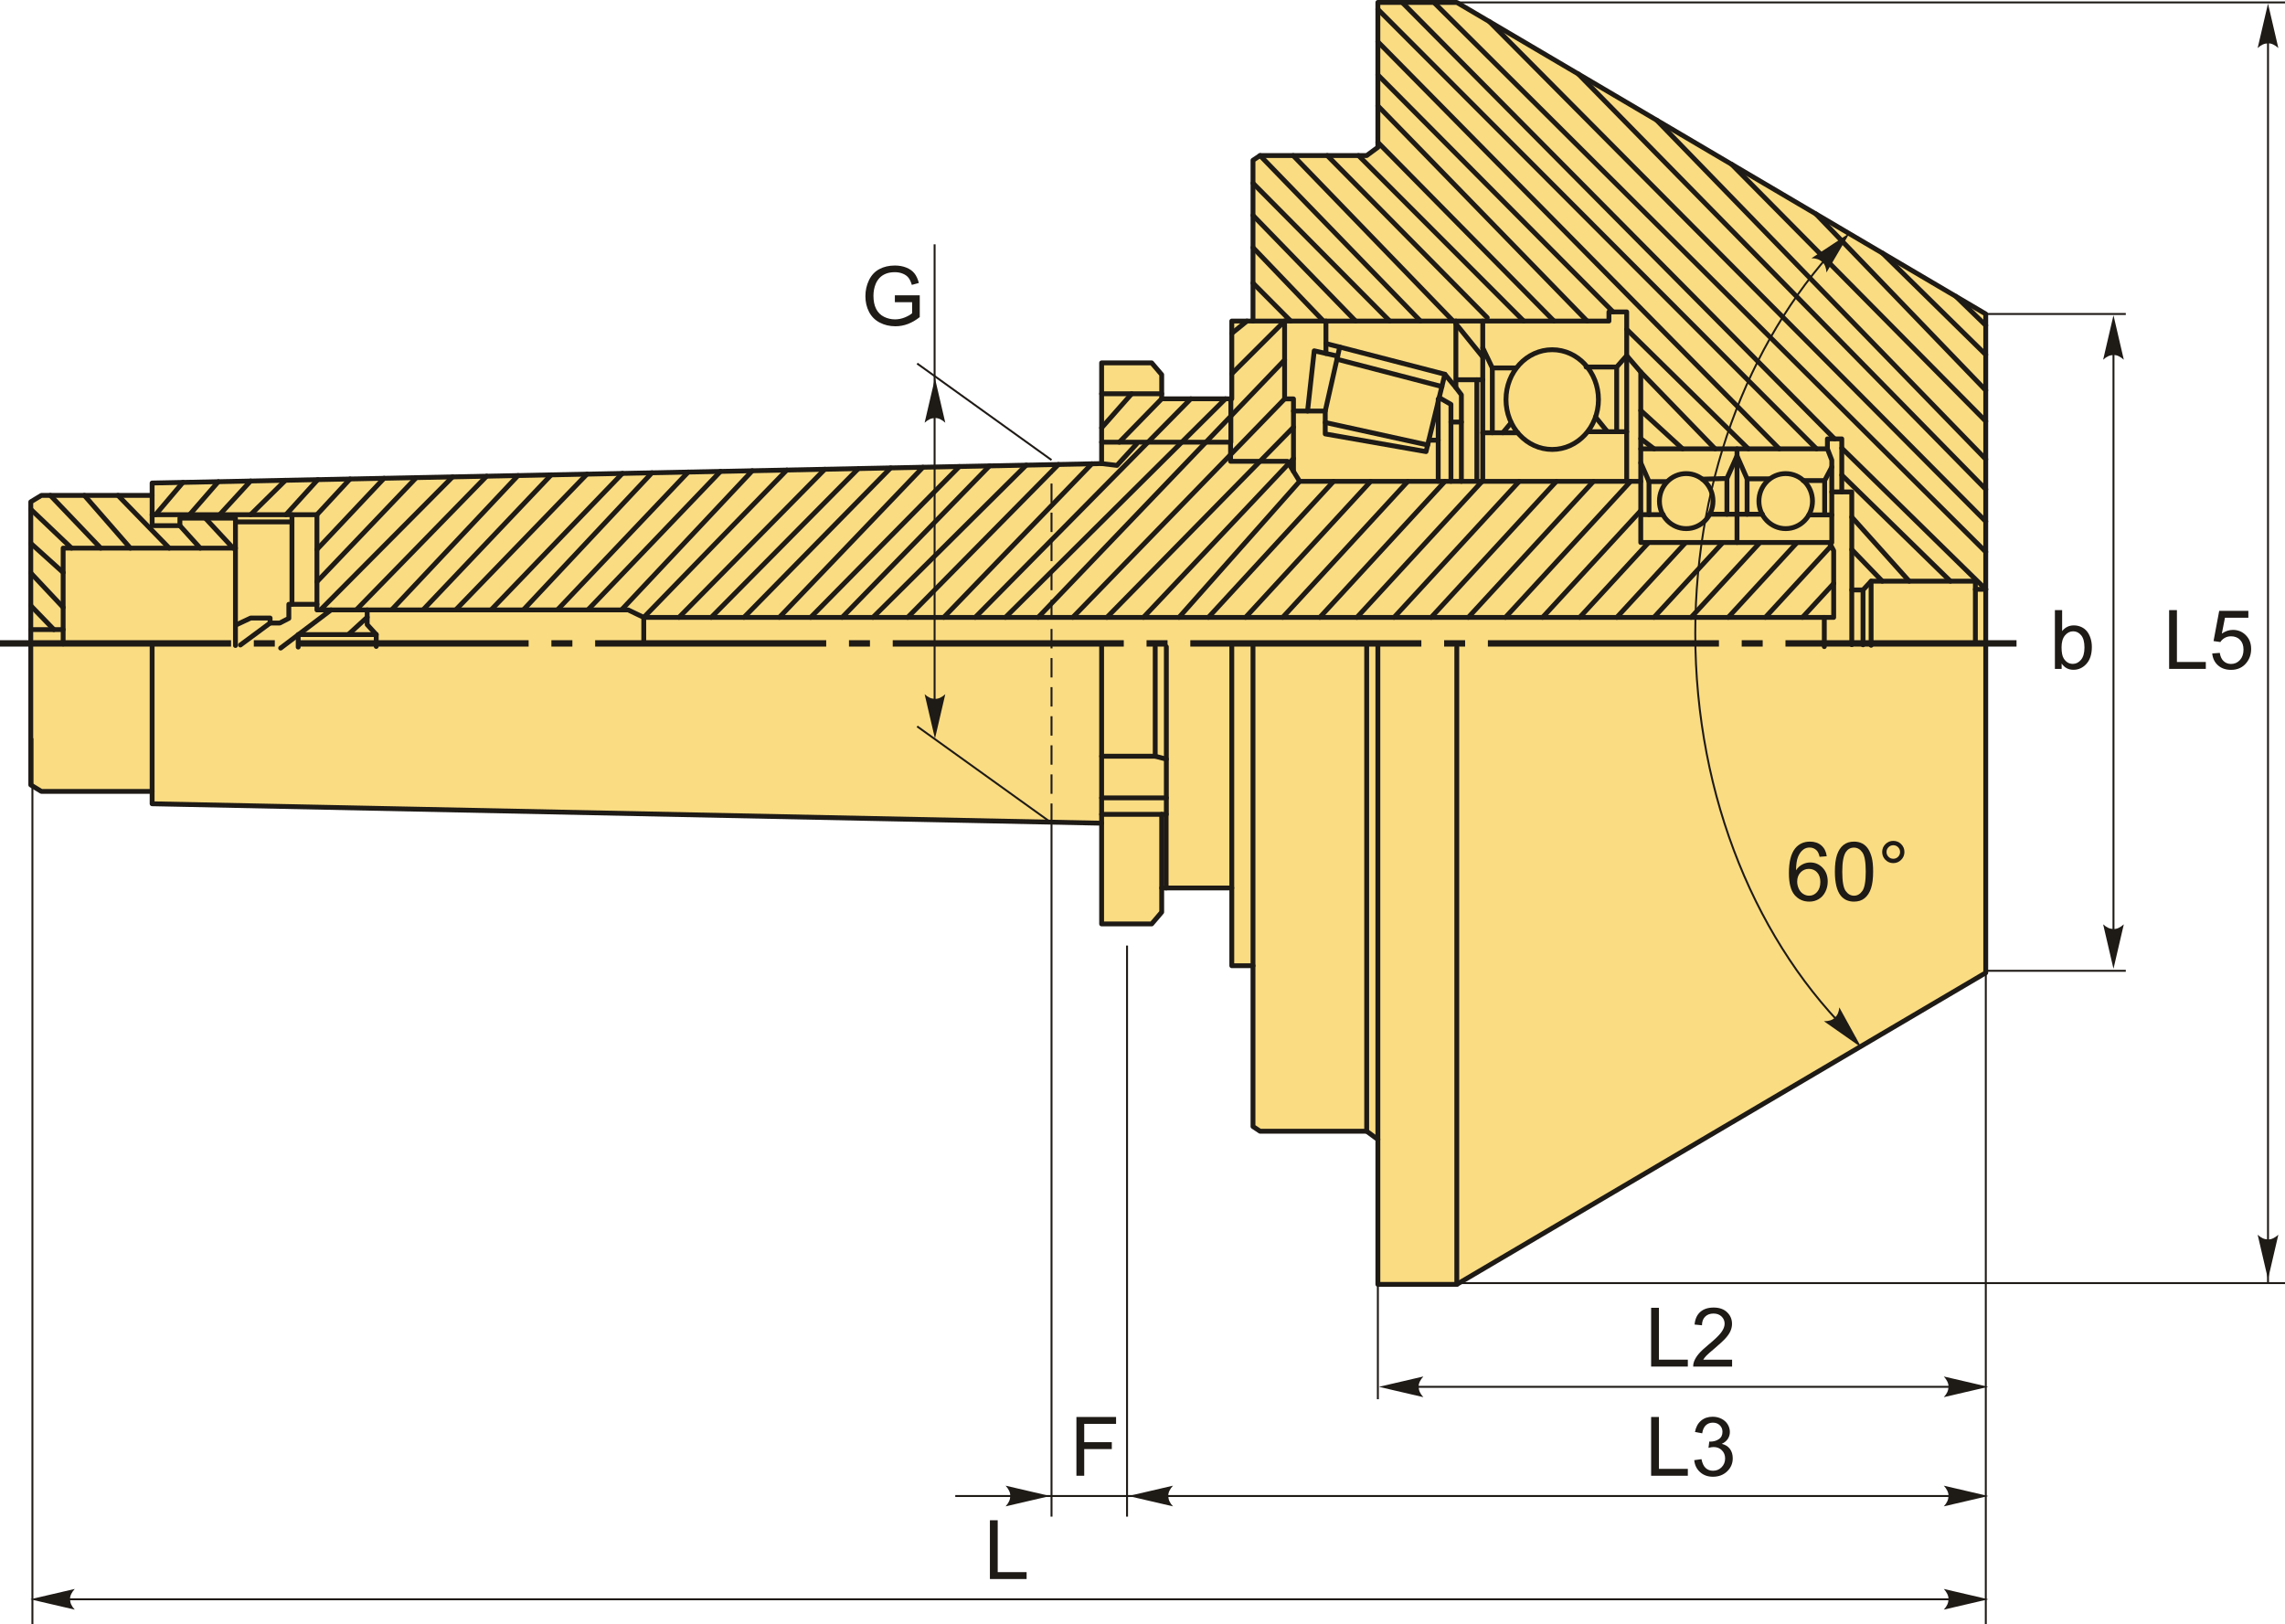 <?xml version="1.0" encoding="UTF-8"?>
<!DOCTYPE svg PUBLIC "-//W3C//DTD SVG 1.1//EN" "http://www.w3.org/Graphics/SVG/1.1/DTD/svg11.dtd">
<!-- Creator: CorelDRAW 2018 (64-Bit) -->
<svg xmlns="http://www.w3.org/2000/svg" xml:space="preserve" width="2784px" height="1979px" version="1.1" style="shape-rendering:geometricPrecision; text-rendering:geometricPrecision; image-rendering:optimizeQuality; fill-rule:evenodd; clip-rule:evenodd"
viewBox="0 0 2784 1978.99"
 xmlns:xlink="http://www.w3.org/1999/xlink">
 <defs>
  <style type="text/css">
   <![CDATA[
    .str1 {stroke:#1E1A16;stroke-width:2.36;stroke-miterlimit:22.926}
    .str0 {stroke:#1E1A16;stroke-width:5.91;stroke-linecap:round;stroke-linejoin:round;stroke-miterlimit:22.926}
    .str2 {stroke:#1E1A16;stroke-width:2.36;stroke-miterlimit:22.926;stroke-dasharray:23.63 11.81}
    .fil1 {fill:none}
    .fil2 {fill:#1E1A16}
    .fil0 {fill:#FADC82}
    .fil4 {fill:#1E1A16;fill-rule:nonzero}
    .fil3 {fill:#1E1A16;fill-rule:nonzero}
   ]]>
  </style>
 </defs>
 <g id="Layer_x0020_1">
  <g id="_1986684249728">
   <g>
    <polygon class="fil0 str0" points="37.5,956.44 37.5,611.52 50.42,603.63 185.34,603.63 185.34,588.56 1342.19,564.87 1342.19,442.16 1403.19,442.16 1415.39,456.51 1415.39,485.93 1500.79,485.93 1500.79,391.2 1526.63,391.2 1526.63,195.28 1535.24,189.54 1665.14,189.54 1678.77,179.49 1678.77,2.95 1774.94,2.95 2419.39,382.59 2419.39,1185.37 1774.94,1565 1678.77,1565 1678.77,1388.46 1665.14,1378.41 1535.24,1378.41 1526.63,1372.67 1526.63,1176.75 1500.79,1176.75 1500.79,1082.02 1415.39,1082.02 1415.39,1111.45 1403.19,1125.8 1342.19,1125.8 1342.19,1003.08 185.34,979.4 185.34,964.33 50.42,964.33 "/>
    <polyline class="fil1 str0" points="185.34,603.63 185.34,640.5 219.18,640.5 219.18,631.37 286.88,631.37 286.88,635.93 355.71,635.93 355.71,627.18 386.14,627.18 386.14,743.18 447.37,743.18 447.37,761.06 458.4,773.23 458.4,787.68 "/>
    <polyline class="fil1 str0" points="458.4,773.23 363.32,773.23 363.32,788.44 "/>
    <polyline class="fil1 str0" points="286.88,635.93 286.88,667.88 76.94,667.88 76.94,784.64 "/>
    <line class="fil1 str0" x1="76.94" y1="767.14" x2="37.5" y2= "767.14" />
    <line class="fil1 str0" x1="286.88" y1="667.88" x2="286.88" y2= "786.54" />
    <polyline class="fil1 str0" points="286.88,761.82 305.51,753.07 329.09,753.07 329.09,759.16 340.88,759.16 351.91,753.45 351.91,736.34 386.14,736.34 "/>
    <line class="fil1 str0" x1="355.71" y1="635.93" x2="355.71" y2= "736.34" />
    <polyline class="fil1 str0" points="447.37,743.18 765.32,743.18 784.34,752.31 784.34,784.26 "/>
    <polyline class="fil1 str0" points="784.34,752.31 2234.11,752.31 2234.11,670.92 2228.78,661.03 "/>
    <line class="fil1 str0" x1="2222.7" y1="752.31" x2="2222.7" y2= "787.89" />
    <polyline class="fil1 str0" points="2228.78,661.03 1999.07,661.03 1999.07,546.94 2226.5,546.94 2226.5,534.77 2243.99,534.77 2243.99,599.42 2256.16,599.42 2256.16,785.53 "/>
    <polyline class="fil1 str0" points="2256.16,718.84 2269.86,718.84 2279.74,708.19 2406.77,708.19 2406.77,784.26 "/>
    <line class="fil1 str0" x1="2406.77" y1="718.08" x2="2419.39" y2= "718.08" />
    <line class="fil1 str0" x1="2269.86" y1="718.84" x2="2269.86" y2= "785.69" />
    <line class="fil1 str0" x1="2279.74" y1="708.19" x2="2279.74" y2= "786.29" />
    <polyline class="fil1 str0" points="2226.5,546.94 2231.82,560.63 2231.82,661.03 "/>
    <line class="fil1 str0" x1="2243.99" y1="599.42" x2="2231.82" y2= "599.42" />
    <line class="fil1 str0" x1="2116.33" y1="546.94" x2="2116.33" y2= "661.03" />
    <ellipse class="fil1 str0" cx="2054.45" cy="610.61" rx="32.63" ry="33.53"/>
    <ellipse class="fil1 str0" cx="2175.66" cy="610.61" rx="32.63" ry="33.53"/>
    <line class="fil1 str0" x1="1999.07" y1="627.09" x2="2026.36" y2= "627.09" />
    <line class="fil1 str0" x1="2083.15" y1="626.6" x2="2147.23" y2= "626.6" />
    <line class="fil1 str0" x1="2203.93" y1="627.39" x2="2231.82" y2= "627.39" />
    <polyline class="fil1 str0" points="2223.13,627.39 2223.13,585.55 2231.82,569.02 "/>
    <line class="fil1 str0" x1="2223.13" y1="585.55" x2="2196.92" y2= "585.55" />
    <polyline class="fil1 str0" points="1999.07,563.94 2009.1,586.82 2029.92,586.82 "/>
    <line class="fil1 str0" x1="2009.1" y1="586.82" x2="2009.1" y2= "627.09" />
    <polyline class="fil1 str0" points="2128.62,626.6 2128.62,583.43 2116.33,555.46 2104.04,583.01 2104.04,626.6 "/>
    <line class="fil1 str0" x1="2128.62" y1="583.43" x2="2154.7" y2= "583.43" />
    <line class="fil1 str0" x1="2104.04" y1="583.01" x2="2074.13" y2= "583.86" />
    <polyline class="fil1 str0" points="1342.19,564.87 1360.9,567.09 1384.77,541.01 "/>
    <polyline class="fil1 str0" points="1342.19,538.79 1499.65,538.79 1499.65,485.93 "/>
    <polyline class="fil1 str0" points="1526.63,391.2 1960.3,391.2 1960.3,380.06 1981.94,380.06 1981.94,586.52 "/>
    <polyline class="fil1 str0" points="1999.07,586.52 1583.45,586.52 1568.47,562.1 1499.32,562.1 1499.32,538.79 "/>
    <polyline class="fil1 str0" points="1999.07,546.94 1999.07,453.32 1981.94,433.34 1969.73,447.21 1969.73,526.02 "/>
    <line class="fil1 str0" x1="1806.56" y1="391.2" x2="1806.56" y2= "586.52" />
    <ellipse class="fil1 str0" cx="1891.2" cy="486.89" rx="56.33" ry="60.77"/>
    <line class="fil1 str0" x1="1981.94" y1="526.02" x2="1934.94" y2= "526.02" />
    <line class="fil1 str0" x1="1943.98" y1="508.16" x2="1958.44" y2= "526.02" />
    <line class="fil1 str0" x1="1969.73" y1="447.21" x2="1932.47" y2= "447.21" />
    <polyline class="fil1 str0" points="1806.56,423.9 1818.22,448.32 1846.54,448.32 "/>
    <line class="fil1 str0" x1="1849.16" y1="527.34" x2="1806.56" y2= "527.34" />
    <line class="fil1 str0" x1="1818.22" y1="448.32" x2="1818.22" y2= "527.34" />
    <line class="fil1 str0" x1="1830.98" y1="527.34" x2="1841.25" y2= "515.02" />
    <polyline class="fil1 str0" points="1575.96,574.31 1575.96,486.06 1565.14,486.06 1565.14,391.2 "/>
    <line class="fil1 str0" x1="1799.35" y1="586.52" x2="1799.35" y2= "462.75" />
    <line class="fil1 str0" x1="1806.56" y1="462.75" x2="1774.93" y2= "462.75" />
    <line class="fil1 str0" x1="1773.82" y1="391.2" x2="1773.82" y2= "472.19" />
    <line class="fil1 str0" x1="1773.82" y1="394.49" x2="1806.56" y2= "435" />
    <polyline class="fil1 str0" points="1575.96,500.86 1614.64,500.86 1614.64,528.74 1737.46,550.27 1760.4,456.03 1773.82,472.19 1780.52,481.09 1780.52,586.52 "/>
    <polyline class="fil1 str0" points="1767.81,586.52 1767.81,492.74 1753.48,484.48 "/>
    <line class="fil1 str0" x1="1767.81" y1="514.27" x2="1780.52" y2= "514.27" />
    <line class="fil1 str0" x1="1752.28" y1="586.52" x2="1752.28" y2= "486.2" />
    <line class="fil1 str0" x1="1752.28" y1="536.36" x2="1741" y2= "536.36" />
    <polyline class="fil1 str0" points="1614.64,500.86 1632.29,422.86 1760.4,456.03 "/>
    <line class="fil1 str0" x1="1756.76" y1="471" x2="1628.93" y2= "437.72" />
    <line class="fil1 str0" x1="1739.43" y1="542.2" x2="1614.64" y2= "514.8" />
    <polyline class="fil1 str0" points="1593.11,500.86 1601.23,427.45 1629.79,433.91 "/>
    <line class="fil1 str0" x1="1615.51" y1="430.68" x2="1615.51" y2= "391.2" />
    <line class="fil1 str0" x1="1632.29" y1="422.86" x2="1615.51" y2= "418.62" />
    <line class="fil1 str0" x1="185.34" y1="964.33" x2="185.34" y2= "787.51" />
    <line class="fil1 str0" x1="1342.19" y1="1003.08" x2="1342.19" y2= "787.51" />
    <line class="fil1 str0" x1="1500.79" y1="1082.02" x2="1500.79" y2= "785.15" />
    <polyline class="fil1 str0" points="1342.19,921.47 1407.48,921.47 1421.05,925.01 1421.05,992.28 1342.19,992.28 "/>
    <line class="fil1 str0" x1="1415.39" y1="1082.02" x2="1415.39" y2= "992.28" />
    <line class="fil1 str0" x1="1421.05" y1="972.22" x2="1342.19" y2= "972.22" />
    <line class="fil1 str0" x1="1407.48" y1="921.47" x2="1407.48" y2= "788.1" />
    <line class="fil1 str0" x1="1421.05" y1="925.01" x2="1421.05" y2= "788.1" />
    <line class="fil1 str0" x1="1420.79" y1="1082.02" x2="1420.79" y2= "992.28" />
    <line class="fil1 str0" x1="1526.63" y1="1176.75" x2="1526.63" y2= "787.51" />
    <line class="fil1 str0" x1="1665.14" y1="1378.41" x2="1665.14" y2= "784.26" />
    <line class="fil1 str0" x1="1774.94" y1="1565" x2="1774.94" y2= "788.6" />
    <line class="fil1 str0" x1="1678.77" y1="1388.46" x2="1678.77" y2= "785.34" />
    <line class="fil1 str0" x1="329.09" y1="759.16" x2="292.92" y2= "785.91" />
    <line class="fil1 str0" x1="403.33" y1="743.18" x2="341.93" y2= "789.68" />
    <line class="fil1 str0" x1="447.37" y1="752.12" x2="424.34" y2= "773.23" />
    <line class="fil1 str0" x1="355.71" y1="627.18" x2="185.34" y2= "627.18" />
    <line class="fil1 str0" x1="37.5" y1="737.97" x2="65.63" y2= "767.14" />
    <line class="fil1 str0" x1="37.5" y1="698.11" x2="76.94" y2= "740.13" />
    <line class="fil1 str0" x1="37.5" y1="662.03" x2="76.94" y2= "697.58" />
    <line class="fil1 str0" x1="37.5" y1="620.55" x2="87.17" y2= "667.88" />
    <line class="fil1 str0" x1="61.32" y1="603.63" x2="122.72" y2= "667.88" />
    <line class="fil1 str0" x1="102.79" y1="603.63" x2="158.8" y2= "667.88" />
    <line class="fil1 str0" x1="143.73" y1="603.63" x2="206.2" y2= "667.88" />
    <line class="fil1 str0" x1="219.18" y1="640.5" x2="243.91" y2= "667.88" />
    <line class="fil1 str0" x1="250.15" y1="631.37" x2="284" y2= "667.88" />
    <line class="fil1 str0" x1="189.51" y1="627.18" x2="222.88" y2= "587.79" />
    <line class="fil1 str0" x1="230.98" y1="627.18" x2="266.02" y2= "586.91" />
    <line class="fil1 str0" x1="267.6" y1="627.18" x2="305.28" y2= "586.1" />
    <line class="fil1 str0" x1="305.31" y1="627.18" x2="347.84" y2= "585.23" />
    <line class="fil1 str0" x1="348.39" y1="627.18" x2="387.15" y2= "584.43" />
    <line class="fil1 str0" x1="386.14" y1="627.18" x2="426.47" y2= "583.62" />
    <line class="fil1 str0" x1="386.14" y1="669.57" x2="467.94" y2= "582.77" />
    <line class="fil1 str0" x1="386.14" y1="708.89" x2="507.23" y2= "581.97" />
    <line class="fil1 str0" x1="390.4" y1="743.18" x2="551.42" y2= "581.06" />
    <line class="fil1 str0" x1="434.03" y1="743.18" x2="592.91" y2= "580.21" />
    <line class="fil1 str0" x1="477.12" y1="743.18" x2="631.14" y2= "579.43" />
    <line class="fil1 str0" x1="515.36" y1="743.18" x2="671.57" y2= "578.6" />
    <line class="fil1 str0" x1="555.22" y1="743.18" x2="715.17" y2= "577.71" />
    <line class="fil1 str0" x1="598.31" y1="743.18" x2="758.33" y2= "576.83" />
    <line class="fil1 str0" x1="637.63" y1="743.18" x2="794.33" y2= "576.09" />
    <line class="fil1 str0" x1="679.1" y1="743.18" x2="838.51" y2= "575.19" />
    <line class="fil1 str0" x1="716.26" y1="743.18" x2="877.84" y2= "574.38" />
    <line class="fil1 str0" x1="757.2" y1="743.18" x2="916.58" y2= "573.59" />
    <line class="fil1 str0" x1="784.34" y1="752.31" x2="958.64" y2= "572.73" />
    <line class="fil1 str0" x1="827.21" y1="752.31" x2="1004.95" y2= "571.78" />
    <line class="fil1 str0" x1="866.53" y1="752.31" x2="1045.85" y2= "570.94" />
    <line class="fil1 str0" x1="906.39" y1="752.31" x2="1085.16" y2= "570.14" />
    <line class="fil1 str0" x1="949.48" y1="752.31" x2="1124.51" y2= "569.33" />
    <line class="fil1 str0" x1="987.7" y1="752.31" x2="1168.92" y2= "568.42" />
    <line class="fil1 str0" x1="1026.03" y1="752.31" x2="1205.62" y2= "567.67" />
    <line class="fil1 str0" x1="1063.56" y1="752.31" x2="1250.38" y2= "566.75" />
    <line class="fil1 str0" x1="1289.58" y1="565.95" x2="1105.88" y2= "752.31" />
    <line class="fil1 str0" x1="1330.28" y1="565.12" x2="1149.8" y2= "752.31" />
    <line class="fil1 str0" x1="1342.19" y1="479.82" x2="1415.39" y2= "479.82" />
    <line class="fil1 str0" x1="1342.19" y1="521.35" x2="1378.79" y2= "479.82" />
    <line class="fil1 str0" x1="1415.39" y1="485.93" x2="1363.81" y2= "538.79" />
    <line class="fil1 str0" x1="1188.13" y1="752.31" x2="1450.85" y2= "485.93" />
    <line class="fil1 str0" x1="1224.96" y1="752.31" x2="1493.08" y2= "485.93" />
    <line class="fil1 str0" x1="1264.83" y1="752.31" x2="1565.14" y2= "438.63" />
    <line class="fil1 str0" x1="1307.01" y1="752.31" x2="1565.14" y2= "486.06" />
    <line class="fil1 str0" x1="1348.62" y1="752.31" x2="1575.96" y2= "520.52" />
    <line class="fil1 str0" x1="1393.11" y1="752.31" x2="1575.96" y2= "558.66" />
    <line class="fil1 str0" x1="1436.45" y1="752.31" x2="1583.45" y2= "586.52" />
    <line class="fil1 str0" x1="1472.28" y1="752.31" x2="1624.83" y2= "586.52" />
    <line class="fil1 str0" x1="1517.51" y1="752.31" x2="1670.07" y2= "586.52" />
    <line class="fil1 str0" x1="1562.75" y1="752.31" x2="1715.3" y2= "586.52" />
    <line class="fil1 str0" x1="1607.99" y1="752.31" x2="1760.54" y2= "586.52" />
    <line class="fil1 str0" x1="1653.22" y1="752.31" x2="1805.78" y2= "586.52" />
    <line class="fil1 str0" x1="1698.46" y1="752.31" x2="1851.02" y2= "586.52" />
    <line class="fil1 str0" x1="1743.7" y1="752.31" x2="1896.25" y2= "586.52" />
    <line class="fil1 str0" x1="1788.94" y1="752.31" x2="1941.49" y2= "586.52" />
    <line class="fil1 str0" x1="1834.17" y1="752.31" x2="1986.73" y2= "586.52" />
    <line class="fil1 str0" x1="1879.41" y1="752.31" x2="1998.77" y2= "622.59" />
    <line class="fil1 str0" x1="1924.65" y1="752.31" x2="2008.21" y2= "661.5" />
    <line class="fil1 str0" x1="1969.88" y1="752.31" x2="2053.47" y2= "661.47" />
    <line class="fil1 str0" x1="2015.12" y1="752.31" x2="2098.52" y2= "661.67" />
    <line class="fil1 str0" x1="2060.36" y1="752.31" x2="2143.99" y2= "661.42" />
    <line class="fil1 str0" x1="2105.59" y1="752.31" x2="2188.87" y2= "661.8" />
    <line class="fil1 str0" x1="2150.83" y1="752.31" x2="2230.54" y2= "665.68" />
    <line class="fil1 str0" x1="2196.07" y1="752.31" x2="2234.18" y2= "710.89" />
    <line class="fil1 str0" x1="1500.79" y1="455.46" x2="1565.14" y2= "391.2" />
    <line class="fil1 str0" x1="1500.79" y1="406.27" x2="1519.28" y2= "391.2" />
    <line class="fil1 str0" x1="1526.63" y1="344.91" x2="1572.64" y2= "391.2" />
    <line class="fil1 str0" x1="1526.63" y1="301.61" x2="1612.44" y2= "391.2" />
    <line class="fil1 str0" x1="1526.63" y1="262.39" x2="1651.65" y2= "391.2" />
    <line class="fil1 str0" x1="1526.63" y1="223.18" x2="1693.2" y2= "391.2" />
    <line class="fil1 str0" x1="1535.24" y1="189.54" x2="1730.66" y2= "391.2" />
    <line class="fil1 str0" x1="1575.57" y1="189.54" x2="1770.46" y2= "391.2" />
    <line class="fil1 str0" x1="1617.12" y1="189.54" x2="1812.01" y2= "387.05" />
    <line class="fil1 str0" x1="1655.16" y1="189.54" x2="1856.49" y2= "391.2" />
    <line class="fil1 str0" x1="1678.77" y1="173.43" x2="1893.36" y2= "391.2" />
    <line class="fil1 str0" x1="1678.77" y1="128.95" x2="1933.74" y2= "391.2" />
    <line class="fil1 str0" x1="1678.77" y1="91.23" x2="1965.35" y2= "380.06" />
    <line class="fil1 str0" x1="1999.07" y1="534.46" x2="2015.36" y2= "546.94" />
    <line class="fil1 str0" x1="1999.07" y1="500.13" x2="2050.1" y2= "546.94" />
    <line class="fil1 str0" x1="1999.07" y1="453.32" x2="2089.68" y2= "546.94" />
    <line class="fil1 str0" x1="1981.94" y1="401.26" x2="2130.22" y2= "546.94" />
    <line class="fil1 str0" x1="1678.77" y1="50.89" x2="2167.86" y2= "546.94" />
    <line class="fil1 str0" x1="1678.77" y1="11.31" x2="2213.23" y2= "546.94" />
    <line class="fil1 str0" x1="1708.42" y1="2.95" x2="2235.25" y2= "534.77" />
    <line class="fil1 str0" x1="1747.03" y1="2.95" x2="2419.39" y2= "672.49" />
    <line class="fil1 str0" x1="2243.99" y1="546.05" x2="2419.39" y2= "718.08" />
    <line class="fil1 str0" x1="2243.99" y1="578.86" x2="2376.35" y2= "708.19" />
    <line class="fil1 str0" x1="2256.16" y1="630.02" x2="2326.16" y2= "708.19" />
    <line class="fil1 str0" x1="2256.16" y1="669.59" x2="2293.34" y2= "708.19" />
    <line class="fil1 str0" x1="1814.66" y1="26.35" x2="2419.39" y2= "635.38" />
    <line class="fil1 str0" x1="1923.07" y1="90.21" x2="2419.39" y2= "596.24" />
    <line class="fil1 str0" x1="2018.45" y1="146.4" x2="2419.39" y2= "559.56" />
    <line class="fil1 str0" x1="2109.9" y1="200.28" x2="2419.39" y2= "513.23" />
    <line class="fil1 str0" x1="2212.58" y1="260.76" x2="2419.39" y2= "475.59" />
    <line class="fil1 str0" x1="2293.62" y1="308.51" x2="2419.39" y2= "432.15" />
    <line class="fil1 str0" x1="2383.02" y1="361.16" x2="2419.39" y2= "396.44" />
   </g>
   <path id="ось.cdr" class="fil2" d="M334.82 780.09l-25.57 0 0 7.78 25.57 0 0 -7.78zm-334.82 0l281.51 0 0 7.78 -281.51 0 0 -7.78zm697.38 0l-25.57 0 0 7.78 25.57 0 0 -7.78zm-334.82 0l281.51 0 0 7.78 -281.51 0 0 -7.78zm697.38 0l-25.57 0 0 7.78 25.57 0 0 -7.78zm-334.82 0l281.51 0 0 7.78 -281.51 0 0 -7.78zm697.39 0l-25.57 0 0 7.78 25.57 0 0 -7.78zm-334.82 0l281.5 0 0 7.78 -281.5 0 0 -7.78zm697.38 0l-25.57 0 0 7.78 25.57 0 0 -7.78zm-334.82 0l281.5 0 0 7.78 -281.5 0 0 -7.78zm697.38 0l-25.57 0 0 7.78 25.57 0 0 -7.78zm-334.82 0l281.51 0 0 7.78 -281.51 0 0 -7.78zm362.58 0l281.5 0 0 7.78 -281.5 0 0 -7.78z"/>
   <path id="стрелка.cdr" class="fil3" d="M2575.02 384.14l12.6 54.19c-3.89,-3.54 -8.21,-5.91 -12.59,-5.74 -4.65,0.2 -8.16,1.68 -12.61,5.74l12.6 -54.19z"/>
   <path class="fil4" d="M2511.86 815.04l-8.2 0 0 -71.61 8.8 0 0 25.56c3.72,-4.64 8.45,-6.95 14.22,-6.95 3.19,0 6.22,0.63 9.07,1.91 2.85,1.29 5.18,3.1 7.03,5.42 1.84,2.33 3.29,5.13 4.32,8.42 1.05,3.26 1.57,6.78 1.57,10.52 0,8.86 -2.2,15.73 -6.58,20.57 -4.41,4.85 -9.67,7.26 -15.82,7.26 -6.12,0 -10.92,-2.55 -14.41,-7.63l0 6.53zm-0.1 -26.33c0,6.2 0.85,10.68 2.54,13.45 2.76,4.52 6.5,6.78 11.22,6.78 3.85,0 7.16,-1.66 9.95,-5 2.8,-3.33 4.2,-8.3 4.2,-14.9 0,-6.77 -1.34,-11.75 -4.02,-14.97 -2.68,-3.22 -5.93,-4.83 -9.73,-4.83 -3.85,0 -7.17,1.66 -9.96,5 -2.8,3.33 -4.2,8.15 -4.2,14.47z"/>
   <line class="fil1 str1" x1="2419.39" y1="382.59" x2="2590.04" y2= "382.59" />
   <line class="fil1 str1" x1="2419.39" y1="1182.93" x2="2590.04" y2= "1182.93" />
   <path id="стрелка.cdr_0" class="fil3" d="M2575.02 1180.48l12.6 -54.19c-3.89,3.54 -8.21,5.91 -12.59,5.74 -4.65,-0.2 -8.16,-1.68 -12.61,-5.74l12.6 54.19z"/>
   <line class="fil1 str1" x1="2575.03" y1="425.5" x2="2575.03" y2= "1149.92" />
   <polygon class="fil4" points="2642.82,815.04 2642.82,743.43 2652.32,743.43 2652.32,806.64 2687.52,806.64 2687.52,815.04 "/>
   <path id="1" class="fil4" d="M2695.34 796.24l9.2 -0.7c0.69,4.48 2.27,7.85 4.74,10.12 2.46,2.25 5.48,3.38 9.03,3.38 4.29,0 7.87,-1.6 10.79,-4.78 2.9,-3.2 4.35,-7.44 4.35,-12.7 0,-5.02 -1.39,-8.97 -4.17,-11.87 -2.78,-2.9 -6.47,-4.35 -11.05,-4.35 -2.85,0 -5.4,0.65 -7.67,1.95 -2.25,1.3 -4.02,2.98 -5.32,5.05l-8.3 -1.2 6.9 -36.81 35.51 0 0 8.4 -28.49 0 -3.82 19.32c4.29,-3.01 8.79,-4.51 13.49,-4.51 6.23,0 11.5,2.16 15.78,6.5 4.29,4.33 6.44,9.9 6.44,16.7 0,6.48 -1.88,12.09 -5.65,16.8 -4.59,5.8 -10.85,8.7 -18.79,8.7 -6.5,0 -11.8,-1.83 -15.92,-5.48 -4.11,-3.65 -6.46,-8.48 -7.05,-14.52z"/>
   <path id="стрелка.cdr_1" class="fil3" d="M2763.29 4.35l12.6 54.2c-3.9,-3.55 -8.22,-5.92 -12.59,-5.74 -4.65,0.2 -8.16,1.68 -12.62,5.74l12.61 -54.2z"/>
   <path id="стрелка.cdr_2" class="fil3" d="M2763.29 1558.72l12.6 -54.19c-3.9,3.54 -8.22,5.91 -12.59,5.74 -4.65,-0.2 -8.16,-1.69 -12.62,-5.74l12.61 54.19z"/>
   <line class="fil1 str1" x1="2763.3" y1="11.96" x2="2763.3" y2= "1563.47" />
   <line class="fil1 str1" x1="1774.94" y1="2.95" x2="2784" y2= "2.95" />
   <line class="fil1 str1" x1="1774.94" y1="1563.47" x2="2784" y2= "1563.47" />
   <polygon class="fil4" points="2011.71,1665.17 2011.71,1593.56 2021.22,1593.56 2021.22,1656.77 2056.42,1656.77 2056.42,1665.17 "/>
   <path id="1" class="fil4" d="M2110.35 1656.77l0 8.4 -47.41 0c-0.07,-2.12 0.28,-4.15 1.03,-6.12 1.22,-3.22 3.17,-6.4 5.85,-9.52 2.69,-3.11 6.52,-6.71 11.51,-10.8 7.75,-6.38 13.01,-11.43 15.76,-15.17 2.77,-3.73 4.16,-7.27 4.16,-10.6 0,-3.48 -1.26,-6.42 -3.76,-8.82 -2.5,-2.38 -5.76,-3.58 -9.78,-3.58 -4.25,0 -7.65,1.27 -10.2,3.8 -2.55,2.52 -3.84,6.02 -3.87,10.5l-9 -0.9c0.62,-6.73 2.95,-11.87 6.98,-15.4 4.05,-3.54 9.47,-5.3 16.29,-5.3 6.87,0 12.32,1.9 16.32,5.72 4.02,3.81 6.02,8.55 6.02,14.18 0,2.87 -0.59,5.69 -1.77,8.45 -1.17,2.79 -3.12,5.7 -5.84,8.77 -2.73,3.05 -7.25,7.27 -13.55,12.6 -5.28,4.44 -8.68,7.44 -10.18,9.02 -1.5,1.58 -2.74,3.17 -3.72,4.77l35.16 0z"/>
   <line class="fil1 str1" x1="1678.77" y1="1565" x2="1678.77" y2= "1704.95" />
   <line class="fil1 str1" x1="2419.46" y1="1157.88" x2="2419.46" y2= "1978.99" />
   <line class="fil1 str1" x1="1696.56" y1="1689.86" x2="2398.85" y2= "1689.86" />
   <path id="стрелка.cdr_3" class="fil3" d="M2422.47 1689.86l-54.19 -12.6c3.54,3.89 5.92,8.21 5.74,12.58 -0.2,4.66 -1.68,8.17 -5.74,12.62l54.19 -12.6z"/>
   <path id="стрелка.cdr_4" class="fil3" d="M1680 1689.86l54.19 -12.6c-3.54,3.89 -5.91,8.21 -5.74,12.58 0.2,4.66 1.69,8.17 5.74,12.62l-54.19 -12.6z"/>
   <polygon class="fil4" points="2011.71,1798.22 2011.71,1726.61 2021.22,1726.61 2021.22,1789.82 2056.42,1789.82 2056.42,1798.22 "/>
   <path id="1" class="fil4" d="M2064.24 1779.22l8.8 -1.2c1.02,5 2.72,8.6 5.13,10.8 2.42,2.2 5.39,3.3 8.91,3.3 4.16,0 7.68,-1.43 10.51,-4.3 2.84,-2.87 4.26,-6.42 4.26,-10.65 0,-4.04 -1.32,-7.37 -3.97,-10 -2.64,-2.62 -5.99,-3.94 -10.07,-3.94 -1.67,0 -3.73,0.34 -6.22,0.99l0.98 -7.71c0.59,0.07 1.07,0.1 1.42,0.1 3.77,0 7.14,-0.98 10.15,-2.93 3,-1.95 4.5,-4.95 4.5,-9 0,-3.22 -1.1,-5.88 -3.28,-8 -2.18,-2.12 -5,-3.17 -8.45,-3.17 -3.43,0 -6.29,1.08 -8.57,3.25 -2.28,2.17 -3.75,5.42 -4.4,9.75l-8.8 -1.6c1.08,-5.9 3.52,-10.48 7.33,-13.73 3.8,-3.25 8.56,-4.87 14.22,-4.87 3.9,0 7.5,0.83 10.79,2.52 3.3,1.66 5.81,3.95 7.55,6.83 1.75,2.9 2.62,5.97 2.62,9.22 0,3.08 -0.84,5.88 -2.49,8.42 -1.66,2.53 -4.13,4.55 -7.38,6.05 4.23,0.96 7.52,3 9.87,6.08 2.33,3.07 3.5,6.94 3.5,11.55 0,6.25 -2.29,11.57 -6.84,15.92 -4.57,4.35 -10.33,6.52 -17.3,6.52 -6.28,0 -11.5,-1.88 -15.65,-5.63 -4.17,-3.75 -6.54,-8.6 -7.12,-14.57z"/>
   <line class="fil1 str1" x1="1163.87" y1="1822.91" x2="2398.85" y2= "1822.91" />
   <path id="стрелка.cdr_5" class="fil3" d="M2422.47 1822.91l-54.19 -12.6c3.54,3.89 5.92,8.21 5.74,12.59 -0.2,4.65 -1.68,8.16 -5.74,12.61l54.19 -12.6z"/>
   <path id="стрелка.cdr_6" class="fil3" d="M1374.94 1822.91l54.19 -12.6c-3.54,3.89 -5.91,8.21 -5.73,12.59 0.19,4.65 1.68,8.16 5.73,12.61l-54.19 -12.6z"/>
   <line class="fil1 str1" x1="1373.17" y1="1152.17" x2="1373.17" y2= "1848.04" />
   <line class="fil1 str1" x1="1281.15" y1="1002.68" x2="1281.15" y2= "1848.04" />
   <path id="стрелка.cdr_7" class="fil3" d="M1279.38 1822.91l-54.2 -12.6c3.55,3.89 5.92,8.21 5.74,12.59 -0.19,4.65 -1.68,8.16 -5.74,12.61l54.2 -12.6z"/>
   <polygon class="fil4" points="1311.49,1798.22 1311.49,1726.61 1359.8,1726.61 1359.8,1735.01 1320.99,1735.01 1320.99,1757.31 1354.6,1757.31 1354.6,1765.72 1320.99,1765.72 1320.99,1798.22 "/>
   <line class="fil1 str2" x1="1281.15" y1="1002.68" x2="1281.15" y2= "574.31" />
   <line class="fil1 str1" x1="1281.15" y1="1002.68" x2="1117.44" y2= "885.12" />
   <line class="fil1 str1" x1="1281.15" y1="560.53" x2="1117.44" y2= "442.97" />
   <line class="fil1 str1" x1="1138.7" y1="887.49" x2="1138.7" y2= "297.7" />
   <path id="стрелка.cdr_8" class="fil3" d="M1139.14 900.05l12.6 -54.2c-3.9,3.55 -8.21,5.92 -12.59,5.74 -4.65,-0.19 -8.16,-1.68 -12.61,-5.74l12.6 54.2z"/>
   <path id="стрелка.cdr_9" class="fil3" d="M1139.14 460.92l12.6 54.19c-3.9,-3.55 -8.21,-5.92 -12.59,-5.74 -4.65,0.2 -8.16,1.68 -12.61,5.74l12.6 -54.19z"/>
   <path class="fil4" d="M1090.29 368.25l0 -8.41 30.31 0 0 26.54c-4.65,3.7 -9.45,6.5 -14.4,8.37 -4.95,1.87 -10.04,2.8 -15.24,2.8 -7.03,0 -13.42,-1.5 -19.17,-4.52 -5.73,-3 -10.08,-7.36 -13,-13.05 -2.94,-5.7 -4.4,-12.07 -4.4,-19.08 0,-6.97 1.45,-13.47 4.37,-19.53 2.91,-6.03 7.1,-10.51 12.56,-13.43 5.47,-2.93 11.77,-4.4 18.91,-4.4 5.16,0 9.85,0.83 14.03,2.52 4.19,1.68 7.47,4.01 9.84,7 2.38,3 4.18,6.91 5.42,11.73l-8.56 2.34c-1.08,-3.64 -2.41,-6.51 -4,-8.61 -1.6,-2.08 -3.86,-3.75 -6.83,-5 -2.95,-1.25 -6.24,-1.88 -9.85,-1.88 -4.32,0 -8.05,0.67 -11.22,1.98 -3.15,1.32 -5.69,3.05 -7.64,5.22 -1.93,2.15 -3.43,4.52 -4.5,7.09 -1.81,4.45 -2.73,9.25 -2.73,14.43 0,6.4 1.1,11.75 3.28,16.07 2.2,4.3 5.4,7.5 9.59,9.58 4.2,2.09 8.65,3.14 13.37,3.14 4.1,0 8.1,-0.8 12,-2.38 3.9,-1.61 6.85,-3.29 8.87,-5.11l0 -13.41 -21.01 0z"/>
   <polygon class="fil4" points="1206.09,1924.06 1206.09,1852.45 1215.59,1852.45 1215.59,1915.66 1250.8,1915.66 1250.8,1924.06 "/>
   <line class="fil1 str1" x1="63.84" y1="1948.75" x2="2398.85" y2= "1948.75" />
   <path id="стрелка.cdr_10" class="fil3" d="M2422.47 1948.75l-54.19 -12.6c3.54,3.89 5.92,8.21 5.74,12.58 -0.2,4.66 -1.68,8.17 -5.74,12.62l54.19 -12.6z"/>
   <path id="стрелка.cdr_11" class="fil3" d="M36.88 1948.75l54.19 -12.6c-3.54,3.89 -5.91,8.21 -5.74,12.58 0.2,4.66 1.69,8.17 5.74,12.62l-54.19 -12.6z"/>
   <line class="fil1 str1" x1="39.49" y1="899.52" x2="39.49" y2= "1978.99" />
   <path class="fil1 str1" d="M2248.78 288.85c-111.86,114.11 -183.3,287.96 -183.3,482.7 0,201.65 76.61,380.9 195.36,494.62"/>
   <path id="стрелка.cdr_12" class="fil3" d="M2253.51 283.99l-28.14 48c-0.38,-5.25 -1.89,-9.94 -5.18,-12.82 -3.52,-3.06 -7.09,-4.4 -13.11,-4.52l46.43 -30.66z"/>
   <path id="стрелка.cdr_13" class="fil3" d="M2267.8 1276.28l-45.57 -31.92c5.27,0.04 10.07,-1.08 13.2,-4.13 3.34,-3.26 4.96,-6.71 5.56,-12.7l26.81 48.75z"/>
   <path class="fil4" d="M2225.67 1043.32l-8.7 0.7c-0.79,-3.45 -1.9,-5.97 -3.35,-7.54 -2.39,-2.52 -5.34,-3.77 -8.84,-3.77 -2.82,0 -5.32,0.79 -7.47,2.35 -2.76,2.02 -4.93,4.96 -6.55,8.82 -1.6,3.89 -2.43,9.4 -2.5,16.55 2.12,-3.21 4.72,-5.61 7.79,-7.16 3.06,-1.57 6.26,-2.35 9.63,-2.35 5.87,0 10.87,2.16 15,6.48 4.12,4.32 6.19,9.89 6.19,16.74 0,4.5 -0.97,8.67 -2.9,12.53 -1.95,3.87 -4.6,6.82 -8,8.87 -3.39,2.05 -7.24,3.08 -11.54,3.08 -7.32,0 -13.3,-2.7 -17.93,-8.08 -4.62,-5.38 -6.94,-14.27 -6.94,-26.64 0,-13.83 2.57,-23.9 7.69,-30.19 4.46,-5.46 10.48,-8.2 18.06,-8.2 5.64,0 10.27,1.59 13.87,4.74 3.6,3.15 5.77,7.5 6.49,13.07zm-36.01 30.9c0,3.03 0.65,5.94 1.94,8.7 1.28,2.77 3.08,4.87 5.36,6.32 2.3,1.45 4.74,2.18 7.32,2.18 3.75,0 6.95,-1.5 9.6,-4.5 2.65,-3 3.99,-7.07 3.99,-12.22 0,-4.95 -1.32,-8.85 -3.94,-11.7 -2.61,-2.85 -5.95,-4.28 -10,-4.28 -3.97,0 -7.35,1.43 -10.12,4.28 -2.76,2.85 -4.15,6.59 -4.15,11.22z"/>
   <path id="1" class="fil4" d="M2235.59 1062.09c0,-8.46 0.86,-15.29 2.6,-20.46 1.75,-5.18 4.33,-9.17 7.76,-11.95 3.42,-2.78 7.74,-4.17 12.94,-4.17 3.83,0 7.2,0.77 10.12,2.32 2.9,1.55 5.3,3.78 7.17,6.7 1.86,2.9 3.33,6.45 4.4,10.64 1.08,4.18 1.61,9.83 1.61,16.92 0,8.4 -0.86,15.2 -2.58,20.36 -1.72,5.19 -4.3,9.17 -7.74,11.97 -3.41,2.8 -7.75,4.2 -12.98,4.2 -6.88,0 -12.3,-2.45 -16.24,-7.36 -4.71,-6 -7.06,-15.72 -7.06,-29.17zm9 0.03c0,11.78 1.36,19.62 4.11,23.49 2.75,3.88 6.16,5.81 10.19,5.81 4.03,0 7.43,-1.95 10.18,-5.83 2.75,-3.9 4.12,-11.72 4.12,-23.47 0,-11.79 -1.37,-19.62 -4.12,-23.49 -2.73,-3.88 -6.16,-5.82 -10.28,-5.82 -4.03,0 -7.27,1.72 -9.69,5.14 -3.01,4.35 -4.51,12.42 -4.51,24.17z"/>
   <path id="2" class="fil4" d="M2293.21 1038.13c0,-3.73 1.33,-6.92 3.99,-9.57 2.65,-2.63 5.83,-3.95 9.55,-3.95 3.76,0 6.96,1.32 9.61,3.95 2.64,2.65 3.96,5.84 3.96,9.57 0,3.75 -1.34,6.95 -3.99,9.6 -2.65,2.65 -5.85,3.99 -9.58,3.99 -3.72,0 -6.9,-1.32 -9.55,-3.95 -2.66,-2.65 -3.99,-5.85 -3.99,-9.64zm5.3 0.04c0,2.28 0.8,4.21 2.42,5.83 1.62,1.62 3.57,2.42 5.87,2.42 2.25,0 4.18,-0.8 5.8,-2.42 1.61,-1.62 2.41,-3.55 2.41,-5.83 0,-2.29 -0.8,-4.22 -2.41,-5.84 -1.62,-1.62 -3.55,-2.42 -5.8,-2.42 -2.3,0 -4.25,0.8 -5.87,2.42 -1.62,1.62 -2.42,3.55 -2.42,5.84z"/>
  </g>
 </g>
</svg>
